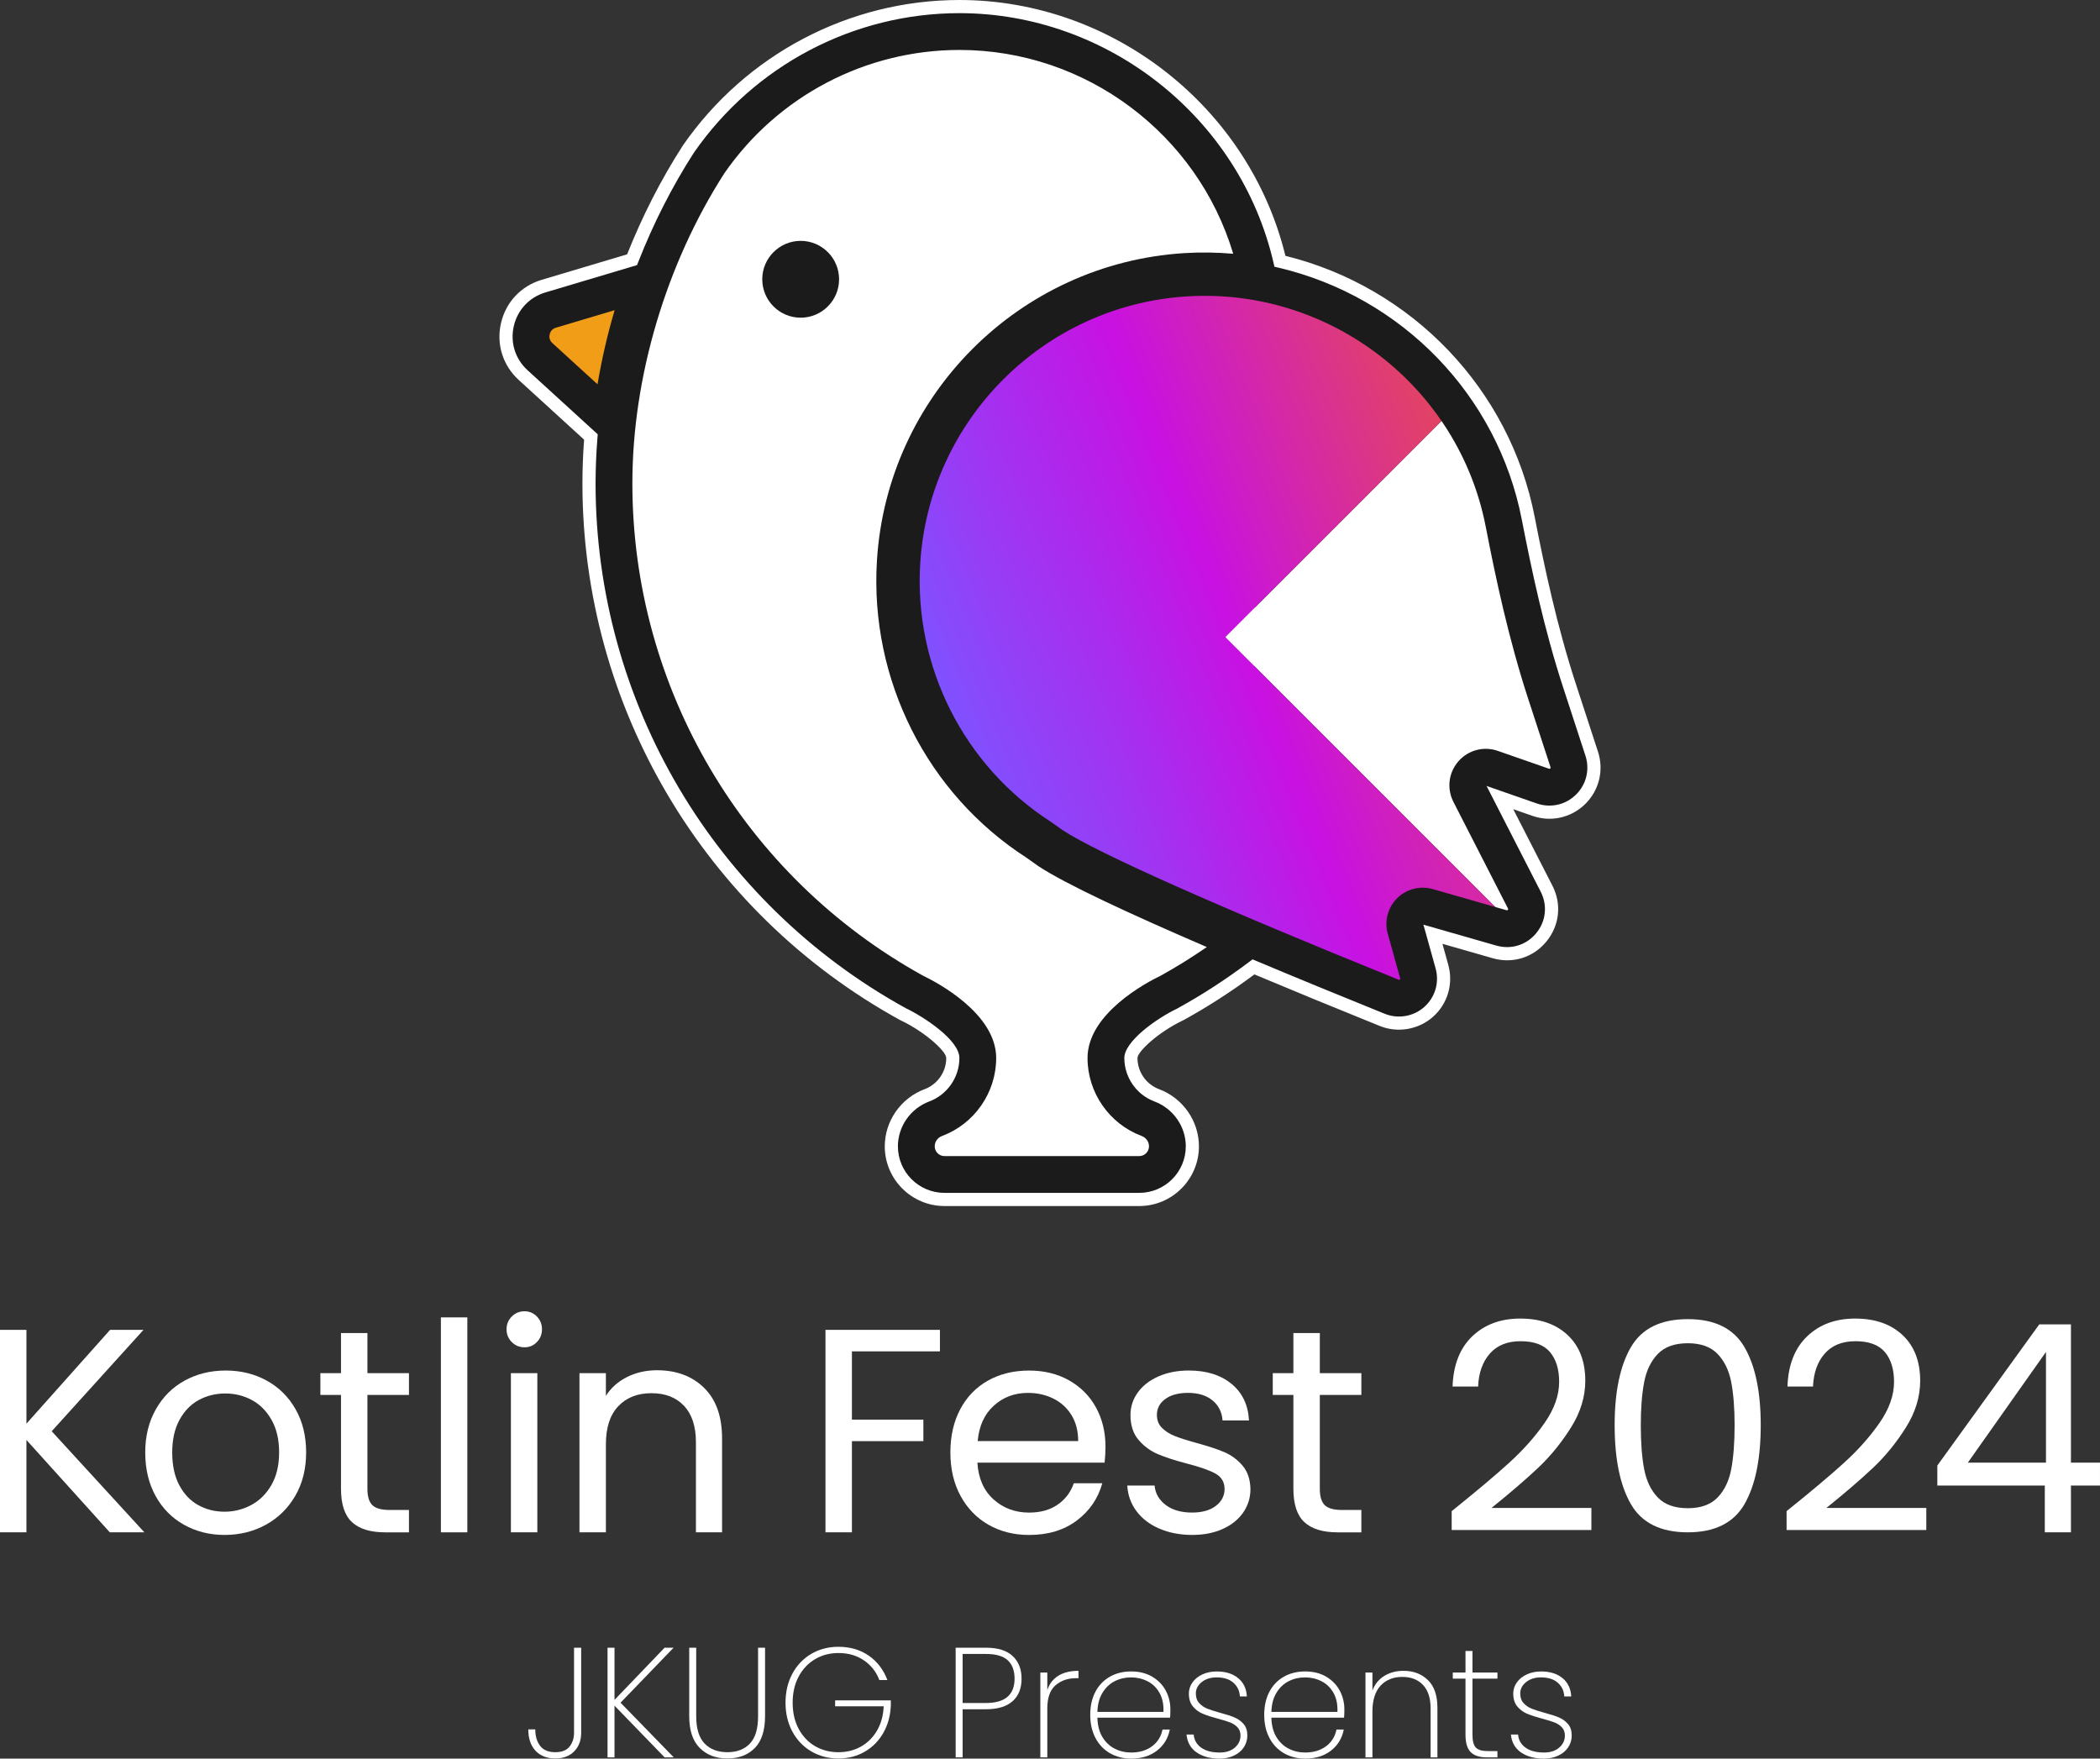 <?xml version="1.0" encoding="UTF-8"?><svg id="_レイヤー_2" xmlns="http://www.w3.org/2000/svg" xmlns:xlink="http://www.w3.org/1999/xlink" viewBox="0 0 159.692 133.728"><rect x="0" y="0" width="159.692" height="133.728" fill="#333333" stroke="none"/><defs><style>.cls-1{fill:#1b1b1b;}.cls-1,.cls-2,.cls-3,.cls-4{stroke-width:0px;}.cls-2{fill:url(#_名称未設定グラデーション_6);}.cls-3{fill:#f19d18;}.cls-4{fill:#fff;}</style><linearGradient id="_名称未設定グラデーション_6" x1="73.578" y1="58.009" x2="115.317" y2="41.004" gradientUnits="userSpaceOnUse"><stop offset="0" stop-color="#7f52ff"/><stop offset=".5" stop-color="#c811e2"/><stop offset="1" stop-color="#e54857"/></linearGradient></defs><g id="_レイヤー_1-2"><path class="cls-4" d="M95.009,71.696c-1.881,1.476-3.883,2.803-5.99,3.964,0,0-4.669,2.214-4.669,4.795,0,2.006,1.263,3.716,3.037,4.38.979.366,1.637,1.288,1.637,2.334h0c0,1.32-1.07,2.391-2.391,2.391h-14.811c-1.32,0-2.391-1.07-2.391-2.391h0c0-1.045.658-1.968,1.637-2.334,1.774-.663,3.037-2.374,3.037-4.38,0-2.581-4.669-4.795-4.669-4.795-13.709-7.555-22.997-22.139-22.997-38.9,0-8.835,2.847-17.615,7.295-24.533h0c4.219-6.09,11.256-10.079,19.225-10.079,11.294,0,20.717,8.011,22.896,18.661"/><path class="cls-4" d="M116.139,68.329l-4.149-8.104c-.461-.9.412-1.901,1.366-1.568l3.886,1.355c1.362.475,2.68-.816,2.231-2.188l-1.69-5.171c-1.379-4.22-2.339-8.556-3.185-12.914-.634-3.267-1.952-6.289-3.794-8.917l-17.624,17.624,22.211,22.211c.782-.418,1.218-1.406.746-2.327Z"/><path class="cls-2" d="M93.182,48.445l17.624-17.624c-2.579-3.679-6.189-6.58-10.413-8.284-3.13-1.263-6.595-1.872-10.226-1.646-6.49.403-12.305,3.529-16.306,8.232-3.174,3.731-5.208,8.453-5.528,13.601-.225,3.631.39,7.091,1.652,10.221,1.704,4.225,4.603,7.835,8.283,10.414.253.177.502.359.762.526l.837.598c3.71,2.453,17.735,8.259,25.871,11.544,1.336.539,2.708-.684,2.328-2.073-.319-1.165-.666-2.4-.945-3.385-.238-.842.536-1.618,1.378-1.376,1.531.439,3.722,1.068,5.612,1.609.471.135.913.054,1.283-.144l-22.211-22.211Z"/><path class="cls-3" d="M48.847,21.238l-7.045,2.101c-1.741.519-2.25,2.74-.908,3.965l5.546,5.065"/><path class="cls-1" d="M60.886,18.316c-1.611,0-2.921,1.311-2.921,2.921,0,1.611,1.31,2.921,2.921,2.921,1.611,0,2.921-1.31,2.921-2.921,0-1.611-1.31-2.921-2.921-2.921Z"/><path class="cls-1" d="M120.192,60.788c.928-.91,1.253-2.242.849-3.477l-1.689-5.171c-1.444-4.416-2.395-8.906-3.134-12.716-1.909-9.839-9.494-17.352-18.885-19.558C94.731,8.609,84.584.5,72.961.5c-8.208,0-15.902,4.033-20.613,10.835-1.705,2.65-3.134,5.481-4.282,8.415l-6.736,2.009c-1.395.416-2.421,1.511-2.746,2.93s.122,2.852,1.197,3.833l5.155,4.707c-.094,1.178-.145,2.356-.145,3.531,0,16.779,9.139,32.238,23.85,40.345l.089.045c1.556.738,3.727,2.353,3.727,3.306,0,1.256-.79,2.395-1.967,2.835-1.619.606-2.708,2.164-2.708,3.878,0,2.227,1.812,4.039,4.04,4.039h14.811c2.227,0,4.039-1.812,4.039-4.039,0-1.714-1.089-3.272-2.709-3.878-1.176-.44-1.965-1.579-1.965-2.835,0-.873,1.969-2.465,3.727-3.306l.089-.045c1.912-1.053,3.756-2.26,5.506-3.58,3.289,1.384,6.676,2.771,9.799,4.032.415.167.848.25,1.276.25.812,0,1.61-.295,2.244-.86.969-.862,1.358-2.176,1.015-3.429-.227-.828-.468-1.691-.688-2.475l4.688,1.345c1.32.377,2.68-.045,3.552-1.105.873-1.061,1.026-2.48.399-3.703l-3.547-6.929,2.64.92c1.226.427,2.564.128,3.492-.781ZM42.005,26.088c-.258-.236-.24-.516-.206-.662.033-.147.139-.407.473-.506l4.468-1.333c-.551,1.855-.982,3.739-1.302,5.635l-3.434-3.135ZM88.264,74.193c-1.037.498-5.564,2.868-5.564,6.262,0,2.624,1.651,5.005,4.108,5.924.344.129.566.439.566.79,0,.409-.333.742-.742.742h-14.811c-.409,0-.742-.333-.742-.742,0-.351.222-.661.565-.79,2.458-.919,4.11-3.3,4.11-5.924,0-3.395-4.527-5.765-5.564-6.262-13.634-7.533-22.102-21.873-22.102-37.433,0-8.073,2.564-16.69,7.002-23.594,4.063-5.866,10.743-9.368,17.87-9.368,9.635,0,18.104,6.414,20.818,15.499-1.22-.106-2.461-.127-3.715-.05-12.548.779-22.598,10.829-23.377,23.377-.563,9.064,3.824,17.743,11.384,22.605l.885.63c2.077,1.373,7.07,3.683,12.818,6.157-1.138.781-2.308,1.514-3.51,2.178ZM110.523,60.976l4.148,8.105c.016.031.029.056-.01.105-.04.048-.065.039-.097.03l-5.613-1.609c-.961-.275-2.001-.008-2.711.699-.709.707-.981,1.746-.707,2.713.278.981.623,2.212.941,3.37.008.029.015.056-.027.094-.041.037-.065.027-.093.015-13.593-5.489-22.903-9.632-25.556-11.376l-.877-.623c-6.622-4.261-10.432-11.798-9.943-19.672.676-10.891,9.399-19.614,20.29-20.29,10.863-.672,20.643,6.853,22.713,17.515.758,3.91,1.737,8.525,3.236,13.112l1.689,5.171c.01.029.019.056-.023.097-.043.041-.068.032-.097.022l-3.886-1.355c-1.072-.375-2.252-.063-3,.796-.747.858-.895,2.067-.376,3.08Z"/><path class="cls-4" d="M8.349,116.521l-6.339-7.024v7.024H0v-15.395h2.01v7.134l6.361-7.134h2.539l-6.979,7.709,7.046,7.686h-2.629Z"/><path class="cls-4" d="M13.992,115.947c-.921-.516-1.642-1.248-2.165-2.198-.523-.95-.783-2.05-.783-3.302,0-1.237.269-2.331.806-3.28.537-.95,1.27-1.679,2.198-2.187.928-.508,1.966-.762,3.114-.762s2.186.254,3.114.762c.928.508,1.661,1.233,2.198,2.176.537.943.806,2.04.806,3.291s-.276,2.352-.828,3.302c-.552.95-1.299,1.682-2.241,2.198-.942.515-1.988.773-3.136.773-1.134,0-2.161-.258-3.082-.773ZM19.105,114.445c.633-.339,1.145-.847,1.535-1.524.39-.677.585-1.502.585-2.474,0-.972-.191-1.797-.575-2.474-.382-.677-.883-1.181-1.502-1.513-.618-.331-1.288-.497-2.01-.497-.736,0-1.41.166-2.021.497s-1.101.836-1.469,1.513c-.369.677-.552,1.502-.552,2.474,0,.986.18,1.819.541,2.496.361.677.842,1.181,1.446,1.513s1.267.497,1.988.497,1.399-.169,2.031-.508Z"/><path class="cls-4" d="M27.94,106.074v7.134c0,.589.126,1.005.376,1.248.25.243.685.365,1.303.365h1.48v1.701h-1.812c-1.119,0-1.958-.257-2.518-.773-.56-.515-.839-1.362-.839-2.54v-7.134h-1.568v-1.657h1.568v-3.048h2.01v3.048h3.159v1.657h-3.159Z"/><path class="cls-4" d="M35.538,100.177v16.345h-2.01v-16.345h2.01Z"/><path class="cls-4" d="M38.917,102.054c-.265-.265-.397-.589-.397-.972s.132-.707.397-.972c.266-.265.589-.398.972-.398.369,0,.681.133.939.398.258.265.386.589.386.972s-.128.707-.386.972c-.258.265-.571.398-.939.398-.382,0-.706-.132-.972-.398ZM40.861,104.417v12.104h-2.01v-12.104h2.01Z"/><path class="cls-4" d="M53.539,105.533c.913.891,1.37,2.176,1.37,3.854v7.134h-1.988v-6.847c0-1.207-.302-2.131-.905-2.772-.604-.641-1.429-.961-2.474-.961-1.061,0-1.904.331-2.53.994-.626.662-.938,1.627-.938,2.893v6.693h-2.01v-12.104h2.01v1.723c.397-.619.938-1.097,1.624-1.436.684-.339,1.438-.508,2.264-.508,1.472,0,2.665.446,3.578,1.336Z"/><path class="cls-4" d="M71.476,101.126v1.634h-6.693v5.191h5.434v1.634h-5.434v6.936h-2.01v-15.395h8.702Z"/><path class="cls-4" d="M83.998,111.221h-9.674c.074,1.193.482,2.124,1.226,2.794.743.67,1.645,1.005,2.706,1.005.869,0,1.593-.202,2.176-.607.581-.405.99-.946,1.226-1.623h2.165c-.325,1.163-.972,2.109-1.944,2.838-.972.729-2.179,1.094-3.622,1.094-1.149,0-2.176-.258-3.082-.773-.906-.516-1.616-1.248-2.131-2.198-.516-.95-.773-2.05-.773-3.302s.25-2.349.751-3.291c.5-.942,1.203-1.667,2.109-2.176.906-.508,1.947-.762,3.126-.762,1.148,0,2.165.251,3.048.751s1.564,1.189,2.042,2.065c.478.877.719,1.867.719,2.971,0,.383-.023.788-.067,1.215ZM81.48,107.609c-.339-.552-.799-.972-1.38-1.259-.582-.287-1.226-.431-1.932-.431-1.017,0-1.881.324-2.595.972-.715.648-1.124,1.546-1.227,2.694h7.643c0-.765-.17-1.425-.508-1.977Z"/><path class="cls-4" d="M88.172,116.245c-.736-.317-1.318-.758-1.744-1.326-.427-.567-.663-1.218-.707-1.955h2.076c.059.604.343,1.097.851,1.48s1.174.574,1.999.574c.765,0,1.369-.169,1.811-.508.441-.339.663-.766.663-1.281,0-.53-.236-.924-.707-1.182-.472-.257-1.2-.511-2.186-.762-.899-.235-1.631-.475-2.198-.718-.567-.243-1.053-.603-1.458-1.082s-.607-1.108-.607-1.889c0-.618.183-1.185.552-1.701.368-.515.89-.924,1.568-1.226.677-.301,1.45-.452,2.32-.452,1.339,0,2.422.339,3.246,1.016.825.677,1.267,1.605,1.326,2.783h-2.01c-.044-.633-.298-1.141-.762-1.524s-1.086-.575-1.867-.575c-.722,0-1.296.155-1.723.464-.427.309-.64.715-.64,1.215,0,.398.128.726.386.983.258.258.581.464.972.619s.931.328,1.624.519c.869.236,1.576.468,2.121.696.544.228,1.012.571,1.402,1.027.39.457.593,1.053.608,1.789,0,.662-.184,1.259-.553,1.789-.368.53-.887.947-1.557,1.248s-1.439.453-2.308.453c-.928,0-1.76-.159-2.496-.475Z"/><path class="cls-4" d="M100.364,106.074v7.134c0,.589.126,1.005.376,1.248.25.243.685.365,1.303.365h1.48v1.701h-1.812c-1.119,0-1.958-.257-2.518-.773-.56-.515-.839-1.362-.839-2.54v-7.134h-1.568v-1.657h1.568v-3.048h2.01v3.048h3.159v1.657h-3.159Z"/><path class="cls-4" d="M114.787,111.209c1.06-.964,1.955-1.973,2.683-3.026.729-1.053,1.093-2.087,1.093-3.103,0-.957-.231-1.712-.695-2.264-.464-.552-1.212-.828-2.242-.828-1.001,0-1.778.313-2.331.939-.552.626-.85,1.461-.894,2.507h-1.943c.058-1.649.559-2.923,1.501-3.821.942-.898,2.157-1.347,3.645-1.347,1.516,0,2.72.42,3.611,1.259.89.839,1.336,1.996,1.336,3.468,0,1.222-.365,2.411-1.093,3.567-.729,1.156-1.558,2.172-2.485,3.048s-2.113,1.896-3.556,3.059h7.598v1.679h-10.624v-1.436c1.87-1.502,3.335-2.735,4.395-3.7Z"/><path class="cls-4" d="M124.02,102.441c.825-1.421,2.268-2.131,4.33-2.131,2.046,0,3.482.71,4.307,2.131.825,1.421,1.236,3.398,1.236,5.93,0,2.577-.412,4.58-1.236,6.008-.826,1.428-2.261,2.142-4.307,2.142-2.062,0-3.505-.714-4.33-2.142-.825-1.429-1.236-3.431-1.236-6.008,0-2.533.412-4.509,1.236-5.93ZM131.652,105.113c-.17-.891-.516-1.609-1.038-2.154s-1.278-.817-2.264-.817c-1.002,0-1.764.273-2.286.817s-.869,1.263-1.038,2.154-.254,1.977-.254,3.258c0,1.326.084,2.437.254,3.335s.516,1.62,1.038,2.164c.523.545,1.284.817,2.286.817.986,0,1.741-.272,2.264-.817.523-.545.869-1.266,1.038-2.164.169-.898.254-2.01.254-3.335,0-1.281-.085-2.367-.254-3.258Z"/><path class="cls-4" d="M140.254,111.209c1.06-.964,1.955-1.973,2.683-3.026.729-1.053,1.093-2.087,1.093-3.103,0-.957-.231-1.712-.695-2.264-.464-.552-1.212-.828-2.242-.828-1.001,0-1.778.313-2.331.939-.552.626-.85,1.461-.894,2.507h-1.943c.058-1.649.559-2.923,1.501-3.821.942-.898,2.157-1.347,3.645-1.347,1.516,0,2.72.42,3.611,1.259.89.839,1.336,1.996,1.336,3.468,0,1.222-.365,2.411-1.093,3.567-.729,1.156-1.558,2.172-2.485,3.048s-2.113,1.896-3.556,3.059h7.598v1.679h-10.624v-1.436c1.87-1.502,3.335-2.735,4.395-3.7Z"/><path class="cls-4" d="M147.322,112.965v-1.524l7.752-10.734h2.408v10.514h2.209v1.745h-2.209v3.556h-1.988v-3.556h-8.172ZM155.584,102.805l-5.942,8.416h5.942v-8.416Z"/><path class="cls-4" d="M44.195,125.295v6.473c0,.579-.177,1.047-.531,1.408-.353.361-.833.541-1.438.541-.637,0-1.138-.196-1.504-.588-.365-.392-.548-.932-.548-1.622h.53c0,.507.122.923.366,1.247s.628.487,1.156.487c.503,0,.867-.144,1.09-.433.225-.289.336-.636.336-1.04v-6.473h.543Z"/><path class="cls-4" d="M50.538,133.633l-3.809-3.932v3.932h-.53v-8.338h.53v3.968l3.809-3.968h.684l-4.033,4.181,4.045,4.158h-.696Z"/><path class="cls-4" d="M52.943,125.295v5.214c0,.943.213,1.633.637,2.073.425.44,1.003.659,1.733.659.723,0,1.293-.217,1.71-.653.416-.435.624-1.129.624-2.079v-5.214h.531v5.203c0,1.085-.259,1.893-.778,2.423s-1.215.796-2.088.796c-.872,0-1.574-.268-2.105-.802s-.796-1.34-.796-2.417v-5.203h.53Z"/><path class="cls-4" d="M66.869,127.754c-.235-.625-.626-1.124-1.173-1.496s-1.194-.559-1.94-.559c-.653,0-1.242.155-1.768.464-.527.309-.944.748-1.251,1.318-.306.57-.46,1.235-.46,1.995s.154,1.426.46,1.996c.307.569.723,1.007,1.251,1.312.526.306,1.116.458,1.768.458.629,0,1.199-.142,1.71-.427.51-.286.919-.692,1.226-1.218.306-.526.476-1.142.507-1.847h-3.692v-.451h4.234v.356c-.023.776-.209,1.473-.555,2.091s-.817,1.101-1.415,1.449c-.597.349-1.27.523-2.016.523-.762,0-1.45-.18-2.064-.541-.613-.361-1.092-.863-1.438-1.508s-.519-1.376-.519-2.192c0-.824.173-1.557.519-2.203s.826-1.148,1.438-1.509c.614-.36,1.301-.54,2.064-.54.889,0,1.657.224,2.305.671.648.448,1.123,1.067,1.421,1.859h-.614Z"/><path class="cls-4" d="M76.999,129.363c-.456.408-1.131.612-2.028.612h-1.769v3.659h-.53v-8.338h2.3c.911,0,1.591.212,2.039.636s.673.995.673,1.717c0,.736-.229,1.309-.684,1.716ZM77.152,127.647c0-.609-.173-1.076-.519-1.396s-.899-.481-1.662-.481h-1.769v3.729h1.769c1.454,0,2.181-.618,2.181-1.853Z"/><path class="cls-4" d="M80.478,127.427c.401-.249.912-.374,1.533-.374v.559h-.177c-.628,0-1.151.18-1.568.54-.416.361-.625.949-.625,1.764v3.718h-.53v-6.45h.53v1.331c.157-.476.437-.837.837-1.087Z"/><path class="cls-4" d="M88.979,130.617h-5.53c.016.578.141,1.065.377,1.46.236.396.546.693.932.891.385.198.806.297,1.261.297.628,0,1.156-.157,1.581-.469.424-.313.692-.738.801-1.277h.555c-.127.657-.448,1.189-.967,1.597s-1.176.612-1.97.612c-.598,0-1.131-.135-1.604-.404-.471-.269-.841-.655-1.108-1.158s-.401-1.091-.401-1.764.132-1.259.394-1.758c.264-.499.632-.88,1.103-1.146s1.01-.398,1.615-.398c.614,0,1.146.132,1.597.398.452.266.796.618,1.032,1.057.236.44.353.913.353,1.419,0,.286-.007.5-.023.642ZM88.172,128.728c-.224-.396-.528-.691-.914-.885-.385-.194-.801-.291-1.249-.291s-.863.097-1.244.291-.692.488-.931.885c-.24.395-.368.878-.384,1.449h5.023c.024-.57-.077-1.053-.301-1.449Z"/><path class="cls-4" d="M90.989,133.253c-.451-.316-.705-.768-.76-1.354h.543c.039.42.23.753.572.997.342.246.808.369,1.397.369.487,0,.874-.125,1.162-.374.287-.25.43-.557.43-.921,0-.253-.077-.462-.23-.624-.154-.161-.345-.287-.573-.373-.228-.088-.538-.182-.931-.286-.471-.127-.853-.251-1.144-.374-.291-.122-.539-.306-.742-.551-.205-.246-.307-.575-.307-.986,0-.302.09-.58.271-.837.18-.257.432-.462.755-.612.322-.151.687-.226,1.097-.226.667,0,1.208.168,1.621.504.413.337.635.802.666,1.396h-.53c-.023-.428-.189-.776-.496-1.045-.306-.27-.731-.404-1.273-.404-.457,0-.834.118-1.132.356-.298.237-.448.526-.448.867,0,.301.084.544.254.731.169.186.376.328.624.427s.576.203.985.315c.448.118.808.235,1.079.35s.501.28.69.499.284.508.284.873c0,.332-.091.634-.271.903-.181.269-.433.479-.755.629-.323.15-.684.226-1.085.226-.715,0-1.299-.158-1.751-.476Z"/><path class="cls-4" d="M102.209,130.617h-5.53c.016.578.141,1.065.377,1.46.236.396.546.693.932.891.385.198.806.297,1.261.297.628,0,1.156-.157,1.581-.469.424-.313.692-.738.801-1.277h.555c-.127.657-.448,1.189-.967,1.597s-1.176.612-1.97.612c-.598,0-1.131-.135-1.604-.404-.471-.269-.841-.655-1.108-1.158s-.401-1.091-.401-1.764.132-1.259.394-1.758c.264-.499.632-.88,1.103-1.146s1.01-.398,1.615-.398c.614,0,1.146.132,1.597.398.452.266.796.618,1.032,1.057.236.44.353.913.353,1.419,0,.286-.007.5-.023.642ZM101.402,128.728c-.224-.396-.528-.691-.914-.885-.385-.194-.801-.291-1.249-.291s-.863.097-1.244.291-.692.488-.931.885c-.24.395-.368.878-.384,1.449h5.023c.024-.57-.077-1.053-.301-1.449Z"/><path class="cls-4" d="M108.588,127.76c.479.471.719,1.169.719,2.096v3.777h-.519v-3.741c0-.769-.193-1.356-.578-1.764-.386-.408-.908-.612-1.569-.612-.692,0-1.243.221-1.657.665-.412.443-.619,1.1-.619,1.971v3.481h-.53v-6.45h.53v1.367c.181-.483.482-.853.903-1.11.42-.257.906-.387,1.456-.387.762,0,1.383.236,1.863.708Z"/><path class="cls-4" d="M111.972,127.647v4.263c0,.476.086.802.259.981s.48.267.921.267h.719v.476h-.802c-.558,0-.969-.133-1.232-.399-.264-.265-.395-.706-.395-1.324v-4.263h-.967v-.464h.967v-1.639h.53v1.639h1.899v.464h-1.899Z"/><path class="cls-4" d="M115.656,133.253c-.451-.316-.705-.768-.76-1.354h.543c.039.42.23.753.572.997.342.246.808.369,1.397.369.487,0,.874-.125,1.162-.374.287-.25.43-.557.43-.921,0-.253-.077-.462-.23-.624-.154-.161-.345-.287-.573-.373-.228-.088-.538-.182-.931-.286-.471-.127-.853-.251-1.144-.374-.291-.122-.539-.306-.742-.551-.205-.246-.307-.575-.307-.986,0-.302.09-.58.271-.837.18-.257.432-.462.755-.612.322-.151.687-.226,1.097-.226.667,0,1.208.168,1.621.504.413.337.635.802.666,1.396h-.53c-.023-.428-.189-.776-.496-1.045-.306-.27-.731-.404-1.273-.404-.457,0-.834.118-1.132.356-.298.237-.448.526-.448.867,0,.301.084.544.254.731.169.186.376.328.624.427s.576.203.985.315c.448.118.808.235,1.079.35s.501.28.69.499.284.508.284.873c0,.332-.091.634-.271.903-.181.269-.433.479-.755.629-.323.15-.684.226-1.085.226-.715,0-1.299-.158-1.751-.476Z"/><path class="cls-4" d="M86.633,91.709h-14.811c-2.503,0-4.541-2.037-4.541-4.54,0-1.92,1.219-3.667,3.033-4.347.982-.367,1.642-1.318,1.642-2.367,0-.534-1.669-2.013-3.441-2.854l-.103-.052c-14.884-8.202-24.122-23.829-24.122-40.789,0-1.072.043-2.19.128-3.327l-4.974-4.542c-1.21-1.104-1.714-2.718-1.348-4.314.366-1.596,1.521-2.829,3.09-3.297l6.503-1.94c1.161-2.924,2.585-5.707,4.238-8.276,4.802-6.934,12.661-11.064,21.033-11.064,11.656,0,22.03,8.162,24.788,19.453,9.65,2.389,17.076,10.159,18.96,19.876.737,3.794,1.684,8.265,3.119,12.656l1.689,5.171c.463,1.416.09,2.945-.974,3.989v0c-1.066,1.042-2.601,1.385-4.007.896l-1.462-.51,2.979,5.818c.718,1.403.543,3.031-.459,4.249-.999,1.215-2.561,1.702-4.076,1.269l-3.828-1.098c.149.533.301,1.082.448,1.615.393,1.438-.053,2.946-1.165,3.935-1.089.97-2.671,1.25-4.04.701-3.455-1.396-6.664-2.715-9.541-3.924-1.731,1.29-3.525,2.448-5.336,3.446l-.101.052c-1.913.915-3.456,2.383-3.456,2.861,0,1.049.659,2,1.641,2.367,1.814.679,3.033,2.426,3.033,4.347,0,2.503-2.037,4.54-4.54,4.54ZM72.961,1c-8.044,0-15.596,3.97-20.201,10.62-1.65,2.565-3.075,5.367-4.228,8.312l-.089.227-6.97,2.079c-1.22.364-2.117,1.322-2.402,2.562s.106,2.494,1.047,3.353l5.336,4.872-.02.244c-.096,1.194-.144,2.369-.144,3.491,0,16.596,9.04,31.888,23.592,39.906,1.318.628,4.074,2.402,4.074,3.789,0,1.464-.921,2.792-2.292,3.303-1.425.534-2.383,1.904-2.383,3.41,0,1.952,1.588,3.54,3.541,3.54h14.811c1.952,0,3.54-1.588,3.54-3.54,0-1.506-.958-2.876-2.384-3.41-1.37-.512-2.29-1.84-2.29-3.303,0-1.255,2.394-2.983,4.011-3.757,1.913-1.051,3.745-2.243,5.51-3.574l.23-.173.265.111c2.941,1.237,6.235,2.593,9.792,4.03,1.018.408,2.189.203,3-.52.826-.735,1.158-1.856.865-2.924-.227-.826-.467-1.688-.688-2.472l-.243-.863,5.55,1.592c1.126.32,2.287-.041,3.028-.943.744-.905.875-2.114.341-3.157l-4.116-8.04,3.818,1.331c1.046.364,2.187.109,2.978-.666h0c.791-.776,1.068-1.912.724-2.964l-1.689-5.171c-1.453-4.442-2.407-8.951-3.15-12.776-1.83-9.432-9.095-16.955-18.509-19.166l-.303-.071-.07-.303c-2.542-10.998-12.586-18.979-23.885-18.979Z"/></g></svg>